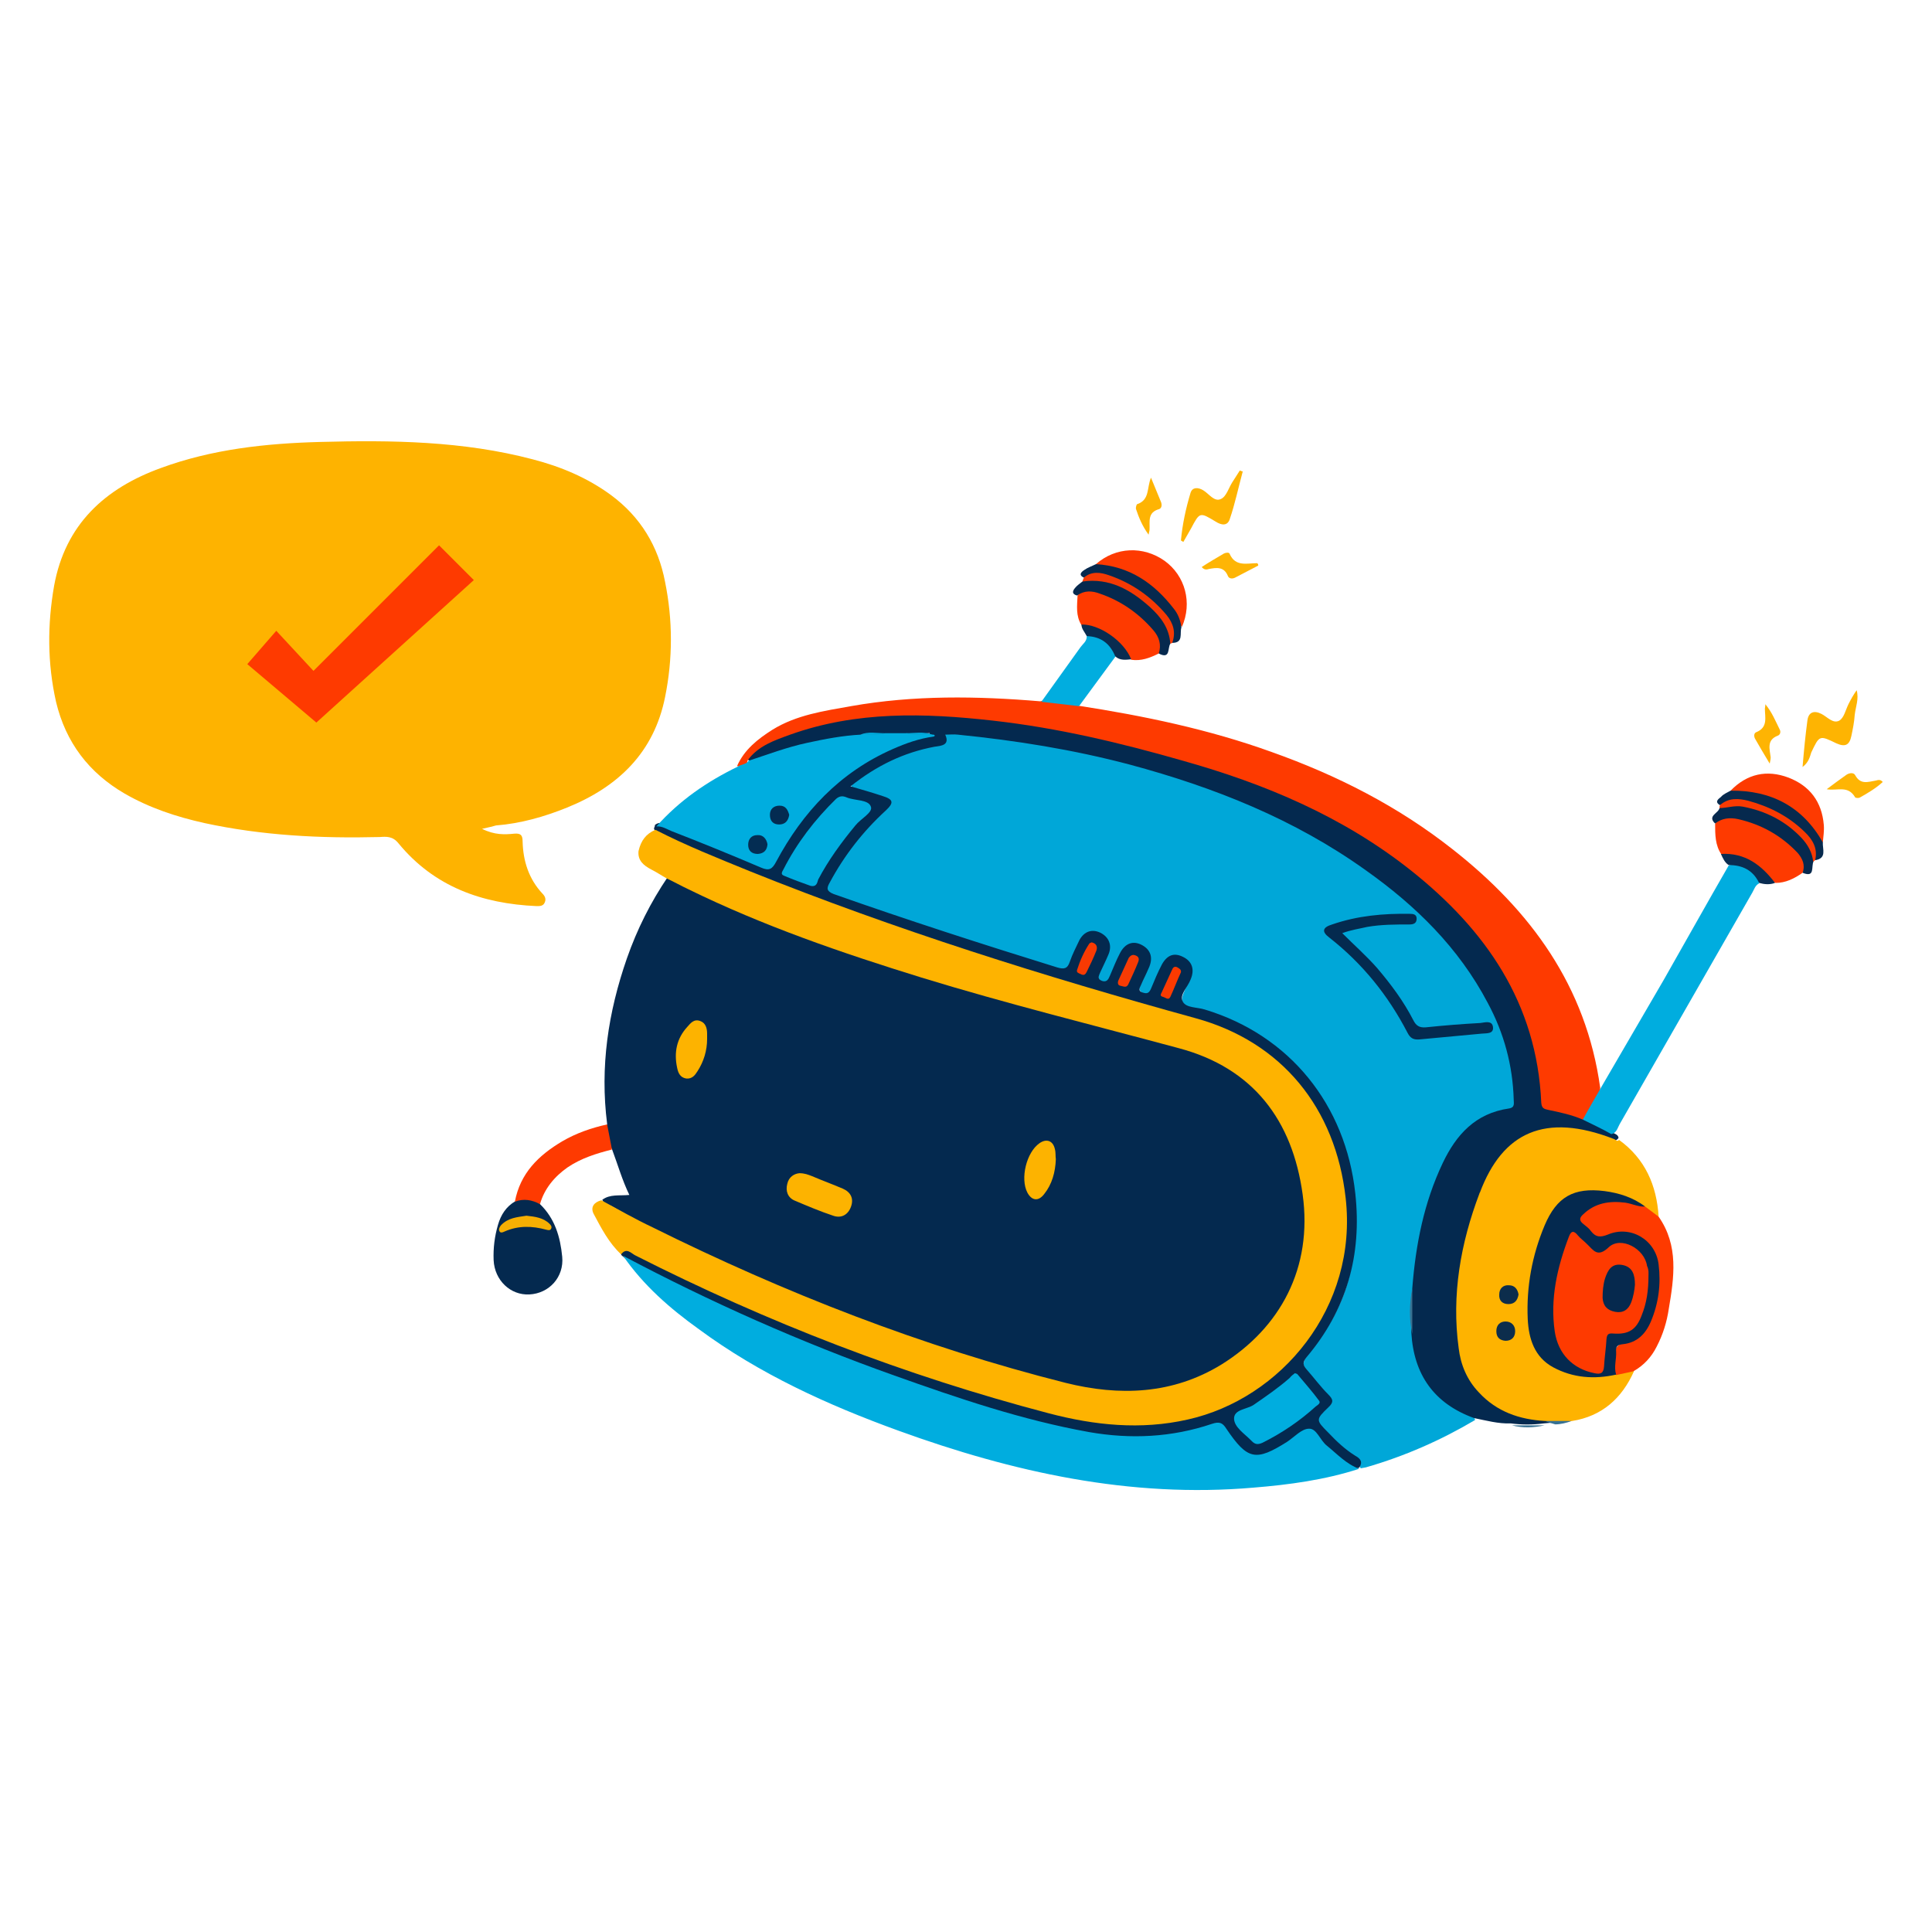 <?xml version="1.0" encoding="utf-8"?>
<!-- Generator: Adobe Illustrator 21.0.0, SVG Export Plug-In . SVG Version: 6.00 Build 0)  -->
<svg version="1.1" id="Layer_1" xmlns="http://www.w3.org/2000/svg" xmlns:xlink="http://www.w3.org/1999/xlink" x="0px" y="0px"
	 viewBox="0 0 400 400" style="enable-background:new 0 0 400 400;" xml:space="preserve">
<style type="text/css">
	.st0{fill:#008CFF;}
	.st1{fill:#FFFFFF;}
	.st2{fill:#C5F0FF;}
	.st3{fill:#00ABDB;}
	.st4{fill:#10294C;}
	.st5{fill:#FCB713;}
	.st6{fill:#FEFEFE;}
	.st7{fill:#FDEBBE;}
	.st8{fill:#EF4E23;}
	.st9{fill:#FDFEFE;}
	.st10{fill:#102A4D;}
	.st11{fill:#102B4E;}
	.st12{fill:#FAB715;}
	.st13{fill:#F6B717;}
	.st14{fill:#FAFDFE;}
	.st15{fill:#FCFDFE;}
	.st16{fill:#FBFDFE;}
	.st17{fill:#F9B715;}
	.st18{fill:#FAFDFD;}
	.st19{fill:#F7B717;}
	.st20{fill:#F8B716;}
	.st21{fill:#F9FCFD;}
	.st22{fill:#FAB714;}
	.st23{fill:#F9FDFD;}
	.st24{fill:#FBB714;}
	.st25{fill:#FCB815;}
	.st26{fill:#EF5127;}
	.st27{fill:#FBB919;}
	.st28{fill:#1A3354;}
	.st29{fill:#162F51;}
	.st30{fill:#00ABDA;}
	.st31{fill:#EE4E23;}
	.st32{fill:#F8B514;}
	.st33{fill:#FAB614;}
	.st34{fill:#102A4E;}
	.st35{fill:#00A9D9;}
	.st36{fill:#00AADA;}
	.st37{fill:#132B4B;}
	.st38{fill:#FCB816;}
	.st39{fill:#EF5126;}
	.st40{fill:#04ADDC;}
	.st41{fill:#03ACDC;}
	.st42{fill:#EF5026;}
	.st43{fill:#FCB817;}
	.st44{fill:#F05322;}
	.st45{fill:#01ABDB;}
	.st46{fill:#01ABDA;}
	.st47{fill:#132C4E;}
	.st48{fill:#1A2B4A;}
	.st49{fill:#162A4B;}
	.st50{fill:#11294C;}
	.st51{fill:#162A4A;}
	.st52{fill:#152A4B;}
	.st53{fill:#1B2B4A;}
	.st54{fill:#13294B;}
	.st55{fill:#1A3253;}
	.st56{fill:#142C4F;}
	.st57{fill:#12294B;}
	.st58{fill:#102C4F;}
	.st59{fill:#EF5023;}
	.st60{fill:#F05223;}
	.st61{fill:#152C4B;}
	.st62{fill:#EF5123;}
	.st63{fill:#EE4D23;}
	.st64{fill:#ED4D23;}
	.st65{fill:#FEFDFC;}
	.st66{fill:#00A9D8;}
	.st67{fill:#00A7D7;}
	.st68{fill:#00AAD9;}
	.st69{fill:#00A8D7;}
	.st70{fill:#00A8D8;}
	.st71{fill:#EF4F23;}
	.st72{fill:#142B4B;}
	.st73{fill:#172D4A;}
	.st74{fill:#162D4A;}
	.st75{fill:#1F3048;}
	.st76{fill:#1B2F49;}
	.st77{fill:#122A4B;}
	.st78{fill:#11294B;}
	.st79{fill:#132A4B;}
	.st80{fill:#162C4A;}
	.st81{fill:#192E49;}
	.st82{fill:#182E4A;}
	.st83{fill:#1D3148;}
	.st84{fill:#029FCD;}
	.st85{fill:#FEFEFD;}
	.st86{fill:#FEFDFB;}
	.st87{fill:#FBB713;}
	.st88{fill:#FAB314;}
	.st89{fill:#F4F5F4;}
	.st90{fill:#F7F8F7;}
	.st91{fill:#EDEFF0;}
	.st92{fill:#FCB613;}
	.st93{fill:#EF4E24;}
	.st94{fill:#EE5123;}
	.st95{fill:#152B4B;}
	.st96{fill:#152C4A;}
	.st97{fill:#EF5122;}
	.st98{fill:#EF5022;}
	.st99{fill:#00ADDF;}
	.st100{fill:#04294F;}
	.st101{fill:#FEB300;}
	.st102{fill:#01ACDD;}
	.st103{fill:#042A50;}
	.st104{fill:#042B51;}
	.st105{fill:#FE3A00;}
	.st106{fill:#FEFDFD;}
	.st107{fill:#FD5000;}
	.st108{fill:#FDFDFD;}
	.st109{fill:#FDFDFE;}
	.st110{fill:#FCFCFC;}
	.st111{fill:#FBB201;}
	.st112{fill:#FCB201;}
	.st113{fill:#FBB101;}
	.st114{fill:#FAB101;}
	.st115{fill:#F93902;}
	.st116{fill:#F7AF02;}
	.st117{fill:#F73902;}
	.st118{fill:#F2AD04;}
	.st119{fill:#F0AB05;}
	.st120{fill:#F4AE03;}
	.st121{fill:#F6AF02;}
	.st122{fill:#F6AF03;}
	.st123{fill:#F5AE03;}
	.st124{fill:#F3AD04;}
	.st125{fill:#F33903;}
	.st126{fill:#05294E;}
	.st127{fill:#FE3B00;}
	.st128{fill:#019BCB;}
	.st129{fill:#F9AD02;}
	.st130{fill:#F8AC02;}
	.st131{fill:#FCAF01;}
	.st132{fill:#F6AC03;}
	.st133{fill:#0D294C;}
	.st134{fill:#0B294C;}
	.st135{fill:#0A294D;}
	.st136{fill:#09294D;}
	.st137{fill:#0F2A4B;}
	.st138{fill:#0B294D;}
	.st139{fill:#FCFDFD;}
	.st140{fill:#08294D;}
	.st141{fill:#0E294C;}
	.st142{fill:#FE501D;}
	.st143{fill:#FE4B17;}
	.st144{fill:#FE4A15;}
	.st145{fill:#06294E;}
	.st146{fill:#F04E23;}
	.st147{fill:#01A6D6;}
	.st148{fill:#FCB513;}
	.st149{fill:#01A5D5;}
	.st150{fill:#F6FBFD;}
	.st151{fill:#F4FBFD;}
	.st152{fill:#F1FAFC;}
	.st153{fill:#FDB813;}
	.st154{fill:#122A4D;}
	.st155{fill:#132A4C;}
	.st156{fill:#132C4D;}
	.st157{fill:#12294C;}
	.st158{fill:#162E4F;}
	.st159{fill:#F7B71B;}
	.st160{fill:#102A4C;}
	.st161{fill:#182D4A;}
	.st162{fill:#F05122;}
	.st163{fill:#102B4D;}
	.st164{fill:#112B4D;}
	.st165{fill:#122C4D;}
	.st166{fill:#F7FBFC;}
	.st167{fill:#F8FBFB;}
	.st168{fill:#103053;}
	.st169{fill:#0F2E51;}
	.st170{fill:#0F2F52;}
	.st171{fill:#0F2E52;}
	.st172{fill:#0F2F53;}
	.st173{fill:#F4B416;}
	.st174{fill:#F2FAFB;}
	.st175{fill:#F3FAFC;}
	.st176{fill:#E0F2F4;}
	.st177{fill:#142A4B;}
	.st178{fill:#FCB413;}
	.st179{fill:#FBB114;}
	.st180{fill:#E0AD30;}
	.st181{fill:#FCB714;}
	.st182{fill:#FCB814;}
	.st183{fill:#FEFEFC;}
	.st184{fill:#132B4E;}
	.st185{fill:#132B4D;}
	.st186{fill:#142D4E;}
	.st187{fill:#142D4F;}
	.st188{fill:#FAB613;}
	.st189{fill:#F9B614;}
	.st190{fill:#F9B514;}
	.st191{fill:#F7B414;}
	.st192{fill:#F6B414;}
	.st193{fill:#F5B315;}
	.st194{fill:#F4B315;}
	.st195{fill:#01A4D3;}
	.st196{fill:#F3B215;}
	.st197{fill:#EBAD17;}
	.st198{fill:#E0A61A;}
	.st199{fill:#1E2B49;}
	.st200{fill:#1C2B49;}
	.st201{fill:#172F51;}
	.st202{fill:#E94D24;}
	.st203{fill:#EC4D23;}
	.st204{fill:#FDFDFC;}
	.st205{fill:#112B4E;}
	.st206{fill:#183052;}
	.st207{fill:#162E50;}
	.st208{fill:#FF3A00;}
	.st209{fill:#06ADDC;}
	.st210{fill:#05ADDC;}
	.st211{fill:#1DB5DF;}
	.st212{fill:#17B3DE;}
	.st213{fill:#112A4C;}
	.st214{fill:#2E3955;}
	.st215{fill:#2D3955;}
	.st216{fill:#233452;}
	.st217{fill:#142C4E;}
	.st218{fill:#333C56;}
	.st219{fill:#1F3251;}
	.st220{fill:#162D4F;}
	.st221{fill:#192F4F;}
	.st222{fill:#1A2F50;}
	.st223{fill:#373E58;}
	.st224{fill:#3B4058;}
	.st225{fill:#223454;}
	.st226{fill:#122B4D;}
	.st227{fill:#EE4E24;}
	.st228{fill:#172E50;}
	.st229{fill:#1D395A;}
	.st230{fill:#173254;}
	.st231{fill:#1B3556;}
	.st232{fill:#224161;}
	.st233{fill:#152D4F;}
	.st234{fill:#1B3759;}
	.st235{fill:#264464;}
	.st236{fill:#122B4C;}
	.st237{fill:#152D4E;}
	.st238{fill:#EE4F25;}
	.st239{fill:#193051;}
	.st240{fill:#354557;}
	.st241{fill:#E35734;}
	.st242{fill:#E25431;}
	.st243{fill:#DD5735;}
	.st244{fill:#EB532B;}
	.st245{fill:#07ABD9;}
	.st246{fill:#0DA9D6;}
	.st247{fill:#0DA7D4;}
	.st248{fill:#12A5D0;}
	.st249{fill:#12A5D1;}
	.st250{fill:#EF5227;}
	.st251{fill:#EF5125;}
	.st252{fill:#F0562A;}
	.st253{fill:#EF4F24;}
	.st254{fill:#F05227;}
	.st255{fill:#EC6031;}
	.st256{fill:#ED572C;}
	.st257{fill:#F05429;}
	.st258{fill:#0DB0DD;}
	.st259{fill:#182F50;}
	.st260{fill:#172E4F;}
	.st261{fill:#1C3151;}
	.st262{fill:#122A4C;}
	.st263{fill:#E6552F;}
	.st264{fill:#DC5E3F;}
	.st265{fill:#17A4CF;}
	.st266{fill:#1CA8D1;}
	.st267{fill:#EF5025;}
	.st268{enable-background:new    ;}
	.st269{fill:none;stroke:#008CFF;stroke-width:3;stroke-miterlimit:10;}
	.st270{fill:#800080;}
	.st271{fill:#00A7D8;}
	.st272{fill:#FE3A01;}
	.st273{fill:#01ADDF;}
	.st274{fill:#FD3A01;}
	.st275{fill:#FEB402;}
	.st276{fill:#07294E;}
	.st277{fill:#072A4E;}
	.st278{fill:#F53903;}
	.st279{fill:#F93A02;}
	.st280{fill:#FEB505;}
	.st281{fill:#FEB504;}
	.st282{fill:#FEB403;}
	.st283{fill:#092C50;}
	.st284{fill:#0A2C51;}
	.st285{fill:#377192;}
	.st286{fill:#FDB300;}
	.st287{fill:#042A4F;}
	.st288{fill:#F73B04;}
	.st289{fill:#F83A03;}
	.st290{fill:#FB3A01;}
	.st291{fill:#0C2D4C;}
	.st292{fill:#042D53;}
</style>
<g>
	<g>
		<path class="st100" d="M124.7,248.4c1.6-1.2,3.5-0.8,5.6-1c-1.5-3.1-2.4-6.3-3.6-9.5c-1.1-1.6-1.6-3.3-1-5.2
			c-1.5-11.8,0.2-23.1,4.1-34.3c2.1-6,4.9-11.6,8.5-16.9c0.9-0.4,1.6,0.1,2.3,0.5c19.1,9.7,39.4,16.3,59.9,22.3
			c14.6,4.3,29.4,7.8,44.1,11.9c14.3,4,22.6,13.8,25.4,28.1c2.5,13-0.6,24.5-10.4,33.7c-8.7,8.2-19.2,11.3-30.9,9.9
			c-13.5-1.6-26.2-6.3-39-10.6c-11.8-4-23.4-8.6-34.8-13.6c-9.7-4.2-19.3-8.7-28.5-14.1C125.7,249.5,125,249.2,124.7,248.4z"/>
		<path class="st101" d="M99.8,171.6c2.6,1.3,4.7,1.2,6.7,1c1.3-0.1,1.7,0.3,1.7,1.6c0.1,4.1,1.3,7.8,4.1,10.8
			c0.5,0.5,0.8,1.1,0.5,1.8c-0.3,0.8-1,0.8-1.7,0.8c-11.3-0.5-21.2-4-28.6-13c-1.2-1.5-2.5-1.4-3.9-1.3c-12.2,0.3-24.3-0.3-36.3-2.9
			c-5.8-1.3-11.3-3.1-16.5-6.1c-7.4-4.3-12.2-10.6-14.2-19c-1.8-8-1.8-16-0.4-24c2.3-12.7,10.5-20.2,22.1-24.4
			c10.6-3.9,21.7-5.1,33-5.4c14.8-0.4,29.6-0.2,44,3.6c5.8,1.5,11.3,3.8,16.2,7.4c6.1,4.5,9.8,10.6,11.2,18c1.6,7.9,1.6,15.9,0,23.8
			c-2.3,11.5-9.7,18.6-20.3,22.9c-4.7,1.9-9.6,3.3-14.7,3.7C102,171.1,101.2,171.3,99.8,171.6z"/>
		<path class="st271" d="M305.4,294c-7.1,4.2-14.6,7.5-22.6,9.8c-0.4,0.1-0.7,0.1-1.1,0.2c-0.4-1.2-1.2-2.2-2.3-2.9
			c-2.1-1.4-3.7-3.4-5.5-5.2c-1.3-1.3-1.4-2.6,0-3.8c1.6-1.4,1.5-2.5,0-3.9c-1.2-1.1-2.1-2.5-3.1-3.8c-1.2-1.4-1.2-2.6,0.1-4.2
			c4.4-5.3,7.7-11.2,8.9-18.1c2.8-15.6-0.7-29.6-11.6-41.5c-5.4-5.9-12.3-9.3-19.9-11.5c-0.4-0.1-0.7-0.2-1.1-0.3
			c-2.6-0.7-3-1.4-1.9-3.8c0.3-0.8,0.7-1.6,1-2.5c0.6-1.8,0.2-3.1-1.2-3.8c-1.4-0.7-2.7-0.2-3.7,1.5c-0.8,1.3-1.4,2.8-2,4.2
			c-0.5,1.1-1.2,2-2.6,1.3c-1.4-0.6-0.9-1.7-0.5-2.7c0.4-1.1,1-2,1.4-3c0.7-1.7,0.2-3-1.2-3.8c-1.6-0.9-2.7-0.1-3.6,1.2
			c-0.7,1-1.2,2.2-1.7,3.4c-0.2,0.5-0.4,1.1-0.8,1.6c-0.5,0.7-1.1,1.3-2.1,0.9c-1-0.4-1-1.2-0.8-2.1c0.2-0.9,0.6-1.7,1-2.5
			c0.4-0.7,0.7-1.5,0.7-2.3c0-1.4-0.6-2.3-1.8-2.8c-1.2-0.4-2.2-0.1-3,1c-0.9,1.1-1.4,2.5-2,3.8c-1.3,3-1.6,3.1-4.7,2.1
			c-3.4-1.1-6.8-2.1-10.3-3.2c-11.5-3.5-22.9-7.3-34.2-11.5c-2.8-1-2.9-1.4-1.5-4c2.3-4.3,5.2-8.2,8.5-11.7c0.8-0.9,1.7-1.7,2.5-2.5
			c1-1.1,0.8-1.8-0.6-2.2c-1.4-0.4-2.7-0.8-4.1-1.2c-0.7-0.2-1.6-0.3-1.7-1.2c-0.2-1,0.6-1.4,1.3-1.9c4.5-3.2,9.5-5.6,15-6.8
			c1.2-0.2,2.2-0.3,2.6-1.9c0.3-1.2,1.8-0.9,2.8-0.8c6.2,0.7,12.5,1.2,18.6,2.4c14.9,2.8,29.6,6.6,43.5,12.8
			c13.8,6.2,26.6,14,37.1,25c8,8.3,14.1,17.8,16.1,29.4c0.4,2.2,0.7,4.4,0.7,6.7c0,1.3-0.5,2.1-1.9,2.3c-6.3,1-10,5.2-12.8,10.5
			c-3.3,6.5-4.7,13.5-5.9,20.6c-0.3,1.9-0.4,3.9-0.7,5.8c-0.3,2.9-0.3,5.8,0,8.8c0.5,4.9,1.7,9.5,5.4,13.2c1.6,1.6,3.4,2.6,5.4,3.6
			C304.3,292.9,305.2,293,305.4,294z"/>
		<path class="st100" d="M292.4,266.7c0.7-9,2.4-17.7,6.3-25.9c2.8-5.9,6.8-10.3,13.7-11.3c1.3-0.2,1-1.1,1-1.8
			c-0.2-7.1-2-13.8-5.4-20.1c-6-11.4-14.9-20.1-25.2-27.4c-14.8-10.6-31.4-17.2-48.9-21.9c-11.7-3.1-23.6-5-35.6-6.2
			c-0.8-0.1-1.6,0-2.6,0c1,2.2-0.8,2.3-2.2,2.5c-6.4,1.2-12,3.9-17.4,8.2c2.4,0.7,4.5,1.3,6.6,2c2.3,0.7,2.4,1.4,0.7,3
			c-4.7,4.3-8.6,9.3-11.6,14.9c-0.7,1.2-0.7,1.8,0.8,2.4c15.3,5.4,30.8,10.4,46.3,15.2c1.4,0.4,2.1,0.3,2.6-1.2c0.5-1.5,1.3-3,2-4.5
			c1-1.8,2.6-2.3,4.3-1.5c1.8,0.9,2.5,2.6,1.7,4.5c-0.5,1.2-1.1,2.4-1.7,3.7c-0.3,0.7-0.7,1.4,0.4,1.8c1,0.3,1.3-0.4,1.6-1.1
			c0.7-1.6,1.3-3.2,2.1-4.7c1.1-2.1,2.8-2.6,4.6-1.6c1.8,1,2.3,2.7,1.3,4.8c-0.5,1.2-1.1,2.3-1.6,3.5c-0.3,0.6-0.6,1.2,0.4,1.5
			c0.9,0.3,1.3,0.1,1.7-0.8c0.7-1.7,1.4-3.4,2.3-5.1c1.1-1.9,2.5-2.4,4.3-1.5c1.9,0.9,2.5,2.6,1.6,4.7c-0.6,1.6-2.4,3.2-1.6,4.6
			c0.7,1.3,2.9,1.1,4.5,1.6c17.6,5.3,29.2,19.7,31.2,38.1c1.4,12.8-1.8,24.1-10.1,33.9c-0.8,1-0.8,1.6,0,2.5
			c1.5,1.7,2.9,3.6,4.5,5.2c1,1,1.2,1.6,0,2.7c-2.6,2.5-2.6,2.6,0,5.2c1.7,1.8,3.5,3.5,5.6,4.8c1.1,0.6,1.6,1.3,0.8,2.5
			c-0.2,0-0.3,0.1-0.5,0.1c-1,0.2-1.8-0.1-2.5-0.7c-2.3-1.7-4.6-3.3-6.4-5.6c-1-1.3-1.9-1.4-3.2-0.5c-2.2,1.6-4.5,2.8-6.9,4.1
			c-1.7,0.8-3,0.8-4.5-0.4c-1.6-1.3-3.1-2.8-4.2-4.6c-0.7-1.1-1.6-1.4-2.9-0.9c-12,4-24,2.6-35.9-0.7c-18.5-5-36.6-11.5-54.2-19
			c-9.6-4.1-19-8.6-28.3-13.4c-1.2-0.6-2.2-1.5-3.2-2.4c-0.1-0.1-0.1-0.3-0.2-0.4c0.2-1.2,1-1.1,1.9-0.8c0.8,0.2,1.5,0.7,2.2,1
			c25.3,12.8,51.6,23,78.9,30.7c8.3,2.3,16.6,4.4,25.3,3.9c14.8-0.8,26.6-7.1,34.8-19.7c4.5-6.9,6.7-14.5,6.4-22.7
			c-0.5-13.9-5.5-25.7-16.8-34.4c-3.9-3-8.4-4.9-13.1-6.2c-13.9-3.7-27.7-7.9-41.4-12.2c-18.4-5.8-36.6-12.3-54.6-19.5
			c-4.8-1.9-9.5-4-14.2-6.1c-1-0.4-2.2-0.7-2.5-2c0.1-0.2,0.2-0.5,0.2-0.7c1.1-0.9,2.1-0.1,3.1,0.3c5.8,2.5,11.7,4.9,17.6,7.2
			c2.6,1,2.6,0.9,3.9-1.5c6.6-11.4,15.5-20.2,28.4-24.2c1.2-0.4,2.4-0.8,3.7-0.7c0.3,0-0.1,0.1,0.2,0c-0.1-0.3-0.3,0-0.4-0.1
			c-1.7,0.2-3.3,0.1-5,0.2c-1.4,0-2.8,0-4.2,0c-1.6,0-3.3-0.2-4.9,0.2c-7.2,0.8-14.3,2.2-21.1,4.9c-0.7,0.3-1.4,0.6-2.1,0.2
			c-0.5-1.8,1-2.3,2.1-3c3.9-2.6,8.3-4.1,12.9-5.1c8.7-1.9,17.5-2.4,26.5-1.8c14.1,0.9,27.8,3.6,41.4,7.1
			c12.9,3.3,25.5,7.4,37.3,13.7c13.6,7.2,25.6,16.2,34.4,29c5.7,8.3,9.3,17.3,10,27.4c0.1,0.8,0.3,1.6,0.4,2.4c0.1,1.2,0.8,1.8,2,2
			c2.1,0.4,4.1,1,6,1.8c2,1.1,4.4,1.3,5.8,3.4c0.4,0.6,1.4,0.5,1.5,1.4c-0.7,1-1.5,0.3-2.2,0c-3.9-1.5-8-2-12.1-1.7
			c-3.9,0.3-7.1,2-9.6,5.1c-3.2,4-5,8.7-6.4,13.5c-1.9,6.7-2.9,13.5-2.9,20.5c0,12.4,5.4,18.7,17.6,20.3c0.8,0.4,2,0,2.3,1.2
			c-0.7,0.1-1.4,0.1-2.2,0.2c-2.3,0.3-4.5,0.3-6.8,0c-2.6,0.1-5.1-0.6-7.6-1.1c-8.3-3-12.5-9-13-17.7
			C292.1,273.1,292.1,269.9,292.4,266.7z"/>
		<path class="st101" d="M135.7,171.8c6.4,3.3,13,5.9,19.6,8.6c30.1,12.1,61,21.8,92.2,30.4c17.9,4.9,29,18.6,31.1,37.2
			c2.6,22.7-13.4,41.6-32.7,45.9c-9.7,2.2-19.3,1.2-28.8-1.3c-29.7-7.8-58.2-18.8-85.6-32.7c-0.8-0.4-1.8-1.7-2.9-0.2
			c-2.5-2.3-4.1-5.4-5.7-8.4c-0.7-1.4,0.1-2.4,1.6-2.8c3.5,1.9,7,3.9,10.6,5.6c27.4,13.6,55.8,24.7,85.5,32.2
			c11.2,2.8,22.2,2.4,32.3-3.8c12.2-7.6,18.9-20,16.8-35.2c-2.1-15.3-10.2-26.2-25.7-30.3c-17.8-4.8-35.6-9.2-53.2-14.6
			c-16.5-5.1-32.8-10.7-48.3-18.3c-1.5-0.7-2.9-1.5-4.4-2.2c-1.1-0.6-2.1-1.3-3.3-1.9c-1.5-0.8-2.8-1.8-2.6-3.8
			C132.7,174,133.8,172.6,135.7,171.8z"/>
		<path class="st105" d="M327.7,231.8c-2.3-1-4.7-1.5-7.1-2c-0.9-0.2-1.4-0.3-1.5-1.5c-0.9-20.6-11.5-35.8-27-48.1
			c-14-11.1-30.1-17.9-47.2-22.7c-12.9-3.7-25.9-6.8-39.3-8.3c-14.2-1.6-28.3-2-42,2.9c-3.3,1.2-6.6,2.3-8.8,5.3
			c-0.2,1.4-1.1,1.5-2.2,1.2c1.5-3.4,4.3-5.6,7.3-7.5c5-3.1,10.7-3.9,16.3-4.9c13-2.3,26.1-2.1,39.2-1c2.7-0.8,5.3-0.5,7.8,0.9
			c13.6,2.1,27.1,4.9,40.1,9.6c13.5,4.8,26.1,11.2,37.4,20.1c16.2,12.7,27.7,28.4,30.6,49.4C331.2,228,329.8,230.1,327.7,231.8z"/>
		<path class="st99" d="M129,260c18.1,9.6,36.8,17.9,56.2,24.8c13.2,4.7,26.4,9.2,40.3,11.7c8.6,1.5,17.1,1.1,25.4-1.7
			c1.5-0.5,2.2-0.3,3,1c4.4,6.5,6.1,6.8,12.6,2.7c1.5-1,3-2.7,4.5-2.7c1.6-0.1,2.3,2.4,3.7,3.5c2.1,1.7,4,3.8,6.7,4.8
			c-7.1,2.3-14.5,3.3-21.9,3.9c-25.5,2.2-49.8-3.2-73.5-11.8c-14.6-5.3-28.7-11.7-41.3-21C138.7,270.9,133.2,266.1,129,260z"/>
		<path class="st101" d="M319.9,294.2c-5.3-0.3-10-1.9-13.7-5.9c-2.5-2.6-3.8-5.8-4.2-9.2c-1.5-11,0.4-21.7,4.3-32
			c0-0.1,0-0.1,0.1-0.2c4.7-12.5,13.5-16.6,27.7-11.1c0.4,0.1,0.7,0.7,1.1,0.2c5.4,3.9,7.8,9.4,8.2,15.9c-1.6,0.1-2.4-1.3-3.6-2
			c-3.8-2.4-8.1-3.1-12.4-2.5c-3.2,0.5-5.1,2.9-6.5,5.6c-2,3.8-2.8,8-3.5,12.2c-0.4,2.5-0.6,5-0.5,7.6c0.2,6.4,3.5,10.2,9.8,11.4
			c2.6,0.5,5.2,0.5,7.8,0c1.3-0.1,2.5-1,3.8-0.3c-2.5,5.6-6.6,9.3-12.8,10.3C323.6,294.5,321.7,294.5,319.9,294.2z"/>
		<path class="st99" d="M152.8,158.7c0.7-0.5,1.7-0.4,2.2-1.2c4-1.3,7.9-2.8,12.1-3.7c3.7-0.8,7.3-1.5,11.1-1.7
			c1.6-0.4,3.3,0.1,5-0.3c1.5,0,3,0,4.5,0c1.8,0.4,3.6-0.2,5.4,0.3c0.1,0,0.2,0,0.2,0c0.3,0.1,0.3,0.3,0,0.4c-3,0.4-5.8,1.4-8.5,2.6
			c-10.9,4.8-18.6,13-24.1,23.3c-0.8,1.5-1.4,2-3.2,1.2c-6.1-2.6-12.2-5.1-18.4-7.5c-1-0.4-2-1.1-3.2-1
			C140.7,165.7,146.4,161.8,152.8,158.7z"/>
		<path class="st99" d="M327.7,231.8c1.2-2.2,2.5-4.4,3.7-6.5c4.4-7.5,8.7-15,13.1-22.5c4.5-7.9,8.9-15.8,13.4-23.6
			c2.5-1.2,6.3,1,6.3,3.7c-0.8,0.4-1,1.2-1.4,1.9c-9.2,16-18.3,32-27.5,48c-0.4,0.7-0.6,1.8-1.7,2
			C331.7,233.7,329.7,232.8,327.7,231.8z"/>
		<path class="st105" d="M338.2,283.9c-1.2,0.3-2.4,0.5-3.6,0.8c-1.8-2.8-0.8-6.2,2.2-7.1c2.2-0.7,3.7-2.2,4.5-4.3
			c1.4-3.6,1.9-7.4,1.5-11.2c-0.5-4.5-4.6-7.3-9-5.9c-2.8,0.9-4.4-0.2-6.1-1.9c-1.4-1.3-1.4-2.3,0.1-3.6c2.5-2.2,5.6-2.7,8.8-2.2
			c1.4,0.2,2.7,0.8,4,1.3c0.9,0.7,1.9,1.4,2.8,2.1c4.2,6,3.2,12.6,2.1,19.1c-0.4,2.7-1.2,5.3-2.5,7.8
			C341.9,281,340.3,282.7,338.2,283.9z"/>
		<path class="st100" d="M111.8,249.3c3.1,3,4.2,6.8,4.6,10.9c0.4,4.2-2.7,7.6-6.8,7.8c-3.9,0.2-7.2-2.9-7.4-7.1
			c-0.1-2.5,0.2-4.9,0.9-7.3c0.6-2.1,1.7-3.8,3.6-4.9C108.5,247.4,110.1,247.6,111.8,249.3z"/>
		<path class="st105" d="M373.2,180.7c-1.7,1.2-3.5,2.1-5.6,2.1c-1.3-0.5-2-1.7-3-2.5c-2.4-2-5.3-2.7-8.2-3.4
			c-1.3-1.9-1.3-4.1-1.3-6.3c0.7-1.4,1.9-1.8,3.3-1.7c5.5,0.6,10,3.2,13.9,7C374.1,177.7,374.2,179.1,373.2,180.7z"/>
		<path class="st105" d="M239.9,135.3c-1.8,0.9-3.6,1.6-5.7,1.3c-2.6-3.6-6.1-5.9-10.3-7.2c-1.2-1.9-0.9-4-0.8-6.1
			c1.3-2,3.3-1.4,4.9-0.9c3.1,0.9,5.8,2.6,8.2,4.7c1.2,1,2.3,2.1,3.3,3.3C240.5,131.9,241.3,133.5,239.9,135.3z"/>
		<path class="st272" d="M111.8,249.3c-1.7-0.9-3.4-1.2-5.2-0.5c1.1-5.9,4.9-9.6,9.8-12.5c2.9-1.7,6.1-2.8,9.3-3.5
			c0.3,1.7,0.7,3.5,1,5.2c-3.2,0.8-6.4,1.8-9.2,3.7C114.8,243.6,112.7,246.1,111.8,249.3z"/>
		<path class="st273" d="M223.4,146.2c-2.6-0.3-5.2-0.6-7.8-0.9c2.7-3.8,5.4-7.5,8.1-11.3c0.5-0.7,1.3-1.2,1.3-2.2
			c0-0.2,0-0.4,0.1-0.4c2.4-0.7,5.9,2.1,5.8,4.6C228.4,139.4,225.9,142.8,223.4,146.2z"/>
		<path class="st272" d="M226.9,116.8c4.1-3.6,9.8-3.8,14.2-0.7c4.3,3.1,5.8,8.7,3.6,13.7c-1.6-2.4-2.9-4.9-5.2-6.9
			c-3-2.7-6.3-4.6-10.4-5.3C228.3,117.5,227.5,117.4,226.9,116.8z"/>
		<path class="st274" d="M358.3,163.7c3.4-3.5,7.5-4.4,12-2.7c4.4,1.7,6.9,5,7.3,9.8c0.1,1.2-0.1,2.4-0.2,3.6c-0.8,0.1-1-0.6-1.3-1
			c-3.8-5.5-9-8.6-15.8-9C359.6,164.3,358.9,164.4,358.3,163.7z"/>
		<path class="st145" d="M239.9,135.3c0.6-1.8,0.1-3.4-1.1-4.8c-3-3.5-6.7-6.1-11.1-7.6c-1.6-0.6-3.2-0.7-4.7,0.4
			c-1.1-0.3-1-0.9-0.4-1.6c0.4-0.5,1-0.9,1.5-1.3c1.4-1,3.1-0.8,4.5-0.5c5.7,1.1,9.8,4.5,13,9.2c0.8,1.2,1.6,2.6,0.7,4.2
			C241.7,134.1,242.4,136.6,239.9,135.3z"/>
		<path class="st145" d="M373.2,180.7c0.6-1.6,0-2.9-1-4.1c-3.4-3.6-7.5-5.9-12.3-7c-1.8-0.4-3.4-0.2-4.8,0.9
			c-1.7-1.6,0.7-2.1,0.9-3.2c0.9-0.7,2-1,3.1-1c6.6,0.5,11.9,3.3,15.8,8.7c0.7,1,1.3,2.1,0.6,3.3
			C374.9,179.4,375.9,181.8,373.2,180.7z"/>
		<path class="st275" d="M244.5,111.9c0.3-3.3,1-6.6,2-9.9c0.4-1.2,1.6-1.1,2.6-0.5c1.2,0.7,2.3,2.5,3.7,1.8
			c1.1-0.5,1.6-2.3,2.3-3.4c0.5-0.8,1.1-1.7,1.6-2.5c0.2,0.1,0.4,0.2,0.6,0.2c-0.9,3.3-1.6,6.7-2.7,9.9c-0.5,1.5-1.8,1.2-2.9,0.5
			c-3.3-2-3.3-2-5.1,1.4c-0.5,0.9-1.1,1.9-1.6,2.8C244.8,112.1,244.7,112,244.5,111.9z"/>
		<path class="st275" d="M373.2,158.8c0.3-3.6,0.6-6.6,1-9.6c0.2-1.7,1.3-2.2,2.9-1.4c1.2,0.6,2.4,2.1,3.7,1.4
			c1-0.6,1.3-2.2,1.9-3.4c0.5-1,1-1.9,1.7-2.9c0.5,1.8-0.2,3.4-0.4,5.1c-0.1,1.5-0.4,3-0.7,4.4c-0.4,1.9-1.3,2.3-3.1,1.5
			c-3.5-1.7-3.5-1.7-5.2,1.9C374.7,156.7,374.5,157.8,373.2,158.8z"/>
		<path class="st276" d="M226.9,116.8c6.9,0.4,12,3.9,16.1,9.2c0.9,1.1,1.4,2.4,1.6,3.9c-0.4,1.2,0.5,3.2-1.9,3.2
			c0-5.7-4.2-8.3-8.1-11c-1.1-0.8-2.4-1.4-3.7-2c-2.1-1-4.3-1.1-6.5-0.5c-1.2-0.6-0.5-1.2,0.1-1.6
			C225.2,117.5,226.1,117.2,226.9,116.8z"/>
		<path class="st277" d="M358.3,163.7c8.4-0.1,14.9,3.3,19.1,10.7c-0.1,1.4,0.9,3.3-1.6,3.7c-0.3-3.6-2.5-5.9-5.2-7.7
			c-2.2-1.5-4.6-2.7-7.1-3.6c-2.5-0.9-4.9-0.6-7.4-0.1c-1.2-0.7-0.3-1.3,0.2-1.7C356.8,164.4,357.6,164.1,358.3,163.7z"/>
		<path class="st278" d="M224.4,119.6c1.6-1.4,3.5-1.1,5.2-0.5c4.7,1.6,8.7,4.4,11.9,8.2c1.4,1.7,2,3.6,1.2,5.8
			c-0.1,0.1-0.3,0.1-0.4,0.2c-0.2-3.2-1.9-5.5-4.2-7.6c-4-3.6-8.4-6.1-14-5.3C224.2,120.1,224.3,119.8,224.4,119.6z"/>
		<path class="st279" d="M356.1,166.7c1.8-1.6,3.9-1.4,5.9-0.9c4.4,1.2,8.3,3.2,11.6,6.4c1.7,1.6,2.8,3.5,2.2,5.9
			c-0.1,0.1-0.3,0.2-0.4,0.3c-0.2-1.9-1.1-3.5-2.4-4.9c-3.3-3.5-7.4-5.6-12.2-6.5c-1.7-0.3-3.2,0.3-4.8,0.3
			C356,167.1,356,166.9,356.1,166.7z"/>
		<path class="st280" d="M260.5,117.1c-1.6,0.8-3.2,1.7-4.8,2.5c-0.6,0.3-1.3,0.2-1.5-0.4c-0.8-1.9-2.3-1.7-3.9-1.4
			c-0.4,0.1-0.9,0.3-1.5-0.4c1.5-1,3.1-1.9,4.6-2.8c0.4-0.2,1.1-0.3,1.2,0.1c1.2,2.7,3.6,1.9,5.7,1.9
			C260.5,116.8,260.5,116.9,260.5,117.1z"/>
		<path class="st281" d="M378.2,163.4c1.3-1,2.7-2,4.1-3c0.6-0.4,1.5-0.5,1.8,0.1c1.1,2,2.6,1.4,4.3,1.1c0.4-0.1,0.9-0.3,1.4,0.3
			c-1.4,1.3-3.1,2.3-4.7,3.2c-0.3,0.2-0.9,0.1-1,0C382.6,162.5,380.4,163.8,378.2,163.4z"/>
		<path class="st282" d="M366.4,158.1c-1.2-2-2.1-3.5-3-5.1c-0.3-0.5-0.3-1.2,0.2-1.4c2.5-1,1.8-3.1,1.8-4.9c0-0.2,0.1-0.4,0.1-0.9
			c1.4,1.7,2.1,3.5,3,5.3c0.2,0.4,0.1,1-0.4,1.2c-2.4,0.9-1.7,2.8-1.5,4.5C366.6,157,366.6,157.2,366.4,158.1z"/>
		<path class="st282" d="M238.3,98.9c0.7,1.7,1.4,3.4,2.1,5.1c0.2,0.6,0.1,1.2-0.4,1.4c-2.5,0.7-1.9,2.6-2,4.3c0,0.2-0.1,0.4-0.2,1
			c-1.3-1.8-2-3.5-2.6-5.3c-0.1-0.3,0.1-0.9,0.2-1C238.1,103.5,237.4,101,238.3,98.9z"/>
		<path class="st283" d="M230.9,135.9c-1.1-2.7-3-4.1-5.9-4.2c-0.4-0.8-1.1-1.5-1.1-2.4c3.7-0.1,8.8,3.4,10.3,7.2
			C233.1,136.6,231.9,136.8,230.9,135.9z"/>
		<path class="st284" d="M356.3,176.8c5-0.3,8.4,2.3,11.2,6c-1.1,0.4-2.2,0.3-3.3,0c-1.3-2.7-3.5-3.7-6.3-3.7
			C357.1,178.6,356.7,177.7,356.3,176.8z"/>
		<path class="st285" d="M319.9,294.2c1.8,0,3.7,0,5.5,0c-1.1,0.4-2.3,0.7-3.4,0.7C321.3,294.7,320.6,294.5,319.9,294.2z"/>
		<path class="st285" d="M313,295.1c2.3,0,4.5,0,6.8,0C317.5,295.6,315.3,295.7,313,295.1z"/>
		<path class="st286" d="M165.5,242.9c1.1,0,1.8,0.3,2.6,0.6c2.1,0.9,4.3,1.7,6.4,2.6c1.6,0.7,2.3,2,1.7,3.7c-0.6,1.7-2,2.5-3.7,1.9
			c-2.7-0.9-5.3-2-7.9-3.1c-1.5-0.6-2-2-1.6-3.5C163.3,243.7,164.4,243,165.5,242.9z"/>
		<path class="st286" d="M218.6,240c-0.1,2.7-0.8,5.2-2.4,7.2c-1.2,1.6-2.6,1.4-3.5-0.3c-1.5-2.9-0.2-8.3,2.5-10.2
			c1.4-1,2.8-0.6,3.2,1.2C218.6,238.6,218.5,239.4,218.6,240z"/>
		<path class="st286" d="M146.4,215.1c0,2.4-0.7,4.7-2,6.7c-0.5,0.8-1.1,1.6-2.3,1.5c-1.3-0.2-1.7-1.2-1.9-2.2
			c-0.7-3.2-0.1-6.1,2.1-8.5c0.7-0.8,1.4-1.7,2.7-1.2c1.1,0.4,1.4,1.5,1.4,2.6C146.4,214.4,146.4,214.8,146.4,215.1z"/>
		<path class="st287" d="M277.9,193.2c2.5,2.5,5,4.7,7.2,7.2c2.9,3.4,5.5,6.9,7.5,10.8c0.6,1.2,1.3,1.6,2.6,1.5
			c3.8-0.4,7.6-0.7,11.3-0.9c0.9-0.1,2.4-0.6,2.6,0.8c0.2,1.5-1.3,1.3-2.3,1.4c-4.3,0.4-8.6,0.8-12.9,1.2c-1.2,0.1-1.9-0.2-2.5-1.4
			c-4-7.7-9.3-14.3-16.2-19.7c-1.6-1.2-1.4-2.1,0.6-2.7c5.2-1.8,10.6-2.3,16.1-2.2c0.7,0,1.4,0.1,1.4,1c0,1-0.7,1.2-1.5,1.2
			c-2.9,0-5.8,0-8.7,0.5C281.4,192.3,279.8,192.5,277.9,193.2z"/>
		<path class="st285" d="M292.4,266.7c0,3.2,0,6.4,0,9.5C291.7,273.1,291.8,269.9,292.4,266.7z"/>
		<path class="st99" d="M167.8,183.4c-1.7-0.6-3.6-1.3-5.5-2.1c-0.8-0.3-0.3-0.9-0.1-1.3c2.8-5.5,6.5-10.3,10.9-14.6
			c0.8-0.7,1.5-0.6,2.2-0.3c1.7,0.7,4.5,0.4,5,1.9c0.5,1.2-2.1,2.5-3.2,3.9c-2.9,3.5-5.6,7.2-7.7,11.2
			C169.2,182.7,169.1,183.7,167.8,183.4z"/>
		<path class="st99" d="M268.1,284.3c0.2,0.1,0.4,0.1,0.5,0.2c1.5,1.8,3.1,3.6,4.5,5.5c0.4,0.5-0.3,0.9-0.7,1.2c-3.3,3-7,5.5-11,7.5
			c-0.9,0.4-1.5,0.4-2.2-0.3c-0.1-0.1-0.2-0.2-0.3-0.3c-1.3-1.3-3.3-2.6-3.4-4.3c-0.1-2,2.6-2,4-2.9c2.6-1.8,5.1-3.5,7.5-5.6
			C267.3,284.9,267.7,284.6,268.1,284.3z"/>
		<path class="st288" d="M234.7,197.7c1,0.2,1.3,0.7,0.9,1.6c-0.6,1.5-1.3,3-2,4.5c-0.4,0.8-1,0.4-1.6,0.3c-0.6-0.1-0.6-0.6-0.5-1
			c0.7-1.6,1.5-3.2,2.2-4.8C234,197.9,234.3,197.7,234.7,197.7z"/>
		<path class="st289" d="M226,195.1c0.9,0.2,1.3,0.8,1,1.7c-0.6,1.5-1.3,3-2,4.4c-0.3,0.6-0.6,0.8-1.2,0.5c-0.4-0.2-1-0.3-0.8-0.9
			c0.6-1.9,1.4-3.7,2.5-5.4C225.6,195.2,225.9,195.2,226,195.1z"/>
		<path class="st290" d="M244.5,201.3c-0.8,1.7-1.4,3.4-2.2,5.1c-0.4,0.8-1,0.1-1.5,0c-0.7-0.2-0.5-0.5-0.3-0.9
			c0.7-1.6,1.5-3.2,2.2-4.8c0.2-0.5,0.6-0.7,1.1-0.4C244.1,200.5,244.6,200.7,244.5,201.3z"/>
		<path class="st271" d="M193,152.1c-1.8-0.1-3.6,0.4-5.4-0.3C189.4,151.8,191.2,151.4,193,152.1z"/>
		<path class="st271" d="M183.1,151.8c-1.6,0.8-3.3,0.2-5,0.3C179.8,151.4,181.4,151.8,183.1,151.8z"/>
		<path class="st100" d="M340.6,249.8c-1.4,0.1-2.7-0.6-4.1-0.8c-3.2-0.4-6.2,0-8.7,2.4c-0.8,0.7-0.9,1.3,0,2
			c0.6,0.5,1.2,0.9,1.6,1.5c1,1.3,2,1.3,3.5,0.7c4.7-2,9.9,1.1,10.5,6.2c0.5,4.1,0,8-1.6,11.8c-1.1,2.6-2.9,4.4-5.8,4.7
			c-1.1,0.1-1.5,0.5-1.4,1.5c0.1,1.6-0.5,3.2,0,4.8c-4.5,1-8.9,0.7-13-1.5c-3.9-2.1-5.1-5.9-5.3-10c-0.3-6.7,0.9-13.2,3.5-19.4
			c2.5-5.9,6-7.9,12.4-7.1C335.2,247,338.1,247.9,340.6,249.8z"/>
		<path class="st291" d="M314.4,268c-0.2,1.2-0.8,2-2.1,2c-1.2,0-2-0.7-1.9-2c0-1.2,0.8-2,2-1.9C313.6,266.1,314.2,266.9,314.4,268z
			"/>
		<path class="st291" d="M311.7,277.6c-1.2-0.1-1.9-0.7-1.9-2c0-1.3,0.8-2,1.9-2c1.2,0,2,0.8,2,2C313.7,276.8,313,277.6,311.7,277.6
			z"/>
		<path class="st292" d="M158.9,174.8c-0.1,1.2-0.7,1.9-2,2c-1.2,0-2-0.6-2-1.9c0-1.2,0.7-2,1.9-2
			C158,172.8,158.7,173.7,158.9,174.8z"/>
		<path class="st104" d="M163.4,168.7c-0.2,1.3-0.9,2-2.1,2c-1.2,0-1.9-0.7-1.9-2c0-1.2,0.8-1.9,2-1.9
			C162.7,166.8,163.1,167.7,163.4,168.7z"/>
		<path class="st122" d="M109,251.7c1.8,0.2,3.5,0.4,4.8,1.7c0.3,0.3,0.5,0.6,0.3,1c-0.2,0.4-0.6,0.3-1,0.2
			c-2.9-0.8-5.8-0.9-8.7,0.4c-0.4,0.2-0.8,0.3-1-0.1c-0.2-0.4,0-0.8,0.3-1.2C105.2,252.1,107.1,252,109,251.7z"/>
		<path class="st105" d="M341.3,264c0,3.3-0.4,5.8-1.4,8.3c-1.1,3-2.7,4-5.8,3.8c-1.1-0.1-1.4,0.1-1.5,1.2c-0.1,1.9-0.4,3.7-0.5,5.6
			c-0.1,1.4-0.7,1.7-2,1.4c-4.5-0.9-7.5-4-8.2-8.6c-1-6.8,0.5-13.3,2.9-19.6c0.5-1.4,1.1-1.3,1.9-0.3c0.5,0.6,1.2,1.1,1.8,1.7
			c1.4,1.3,2.2,3,4.6,0.7c2.5-2.3,7.4,0.3,7.9,3.9C341.4,262.9,341.3,263.8,341.3,264z"/>
		<path class="st145" d="M338.5,266c-0.1,1.1-0.3,2.4-0.8,3.7c-0.6,1.5-1.7,2.2-3.3,1.9c-1.6-0.3-2.5-1.2-2.6-2.9
			c0-1.3,0.1-2.7,0.5-4c0.6-1.8,1.4-3.2,3.6-2.8C338,262.3,338.5,263.9,338.5,266z"/>
	</g>
	<polygon class="st105" points="51.2,137.5 57.2,130.6 64.9,138.9 90.9,112.9 98.1,120.1 65.5,149.6 	"/>
</g>
</svg>
